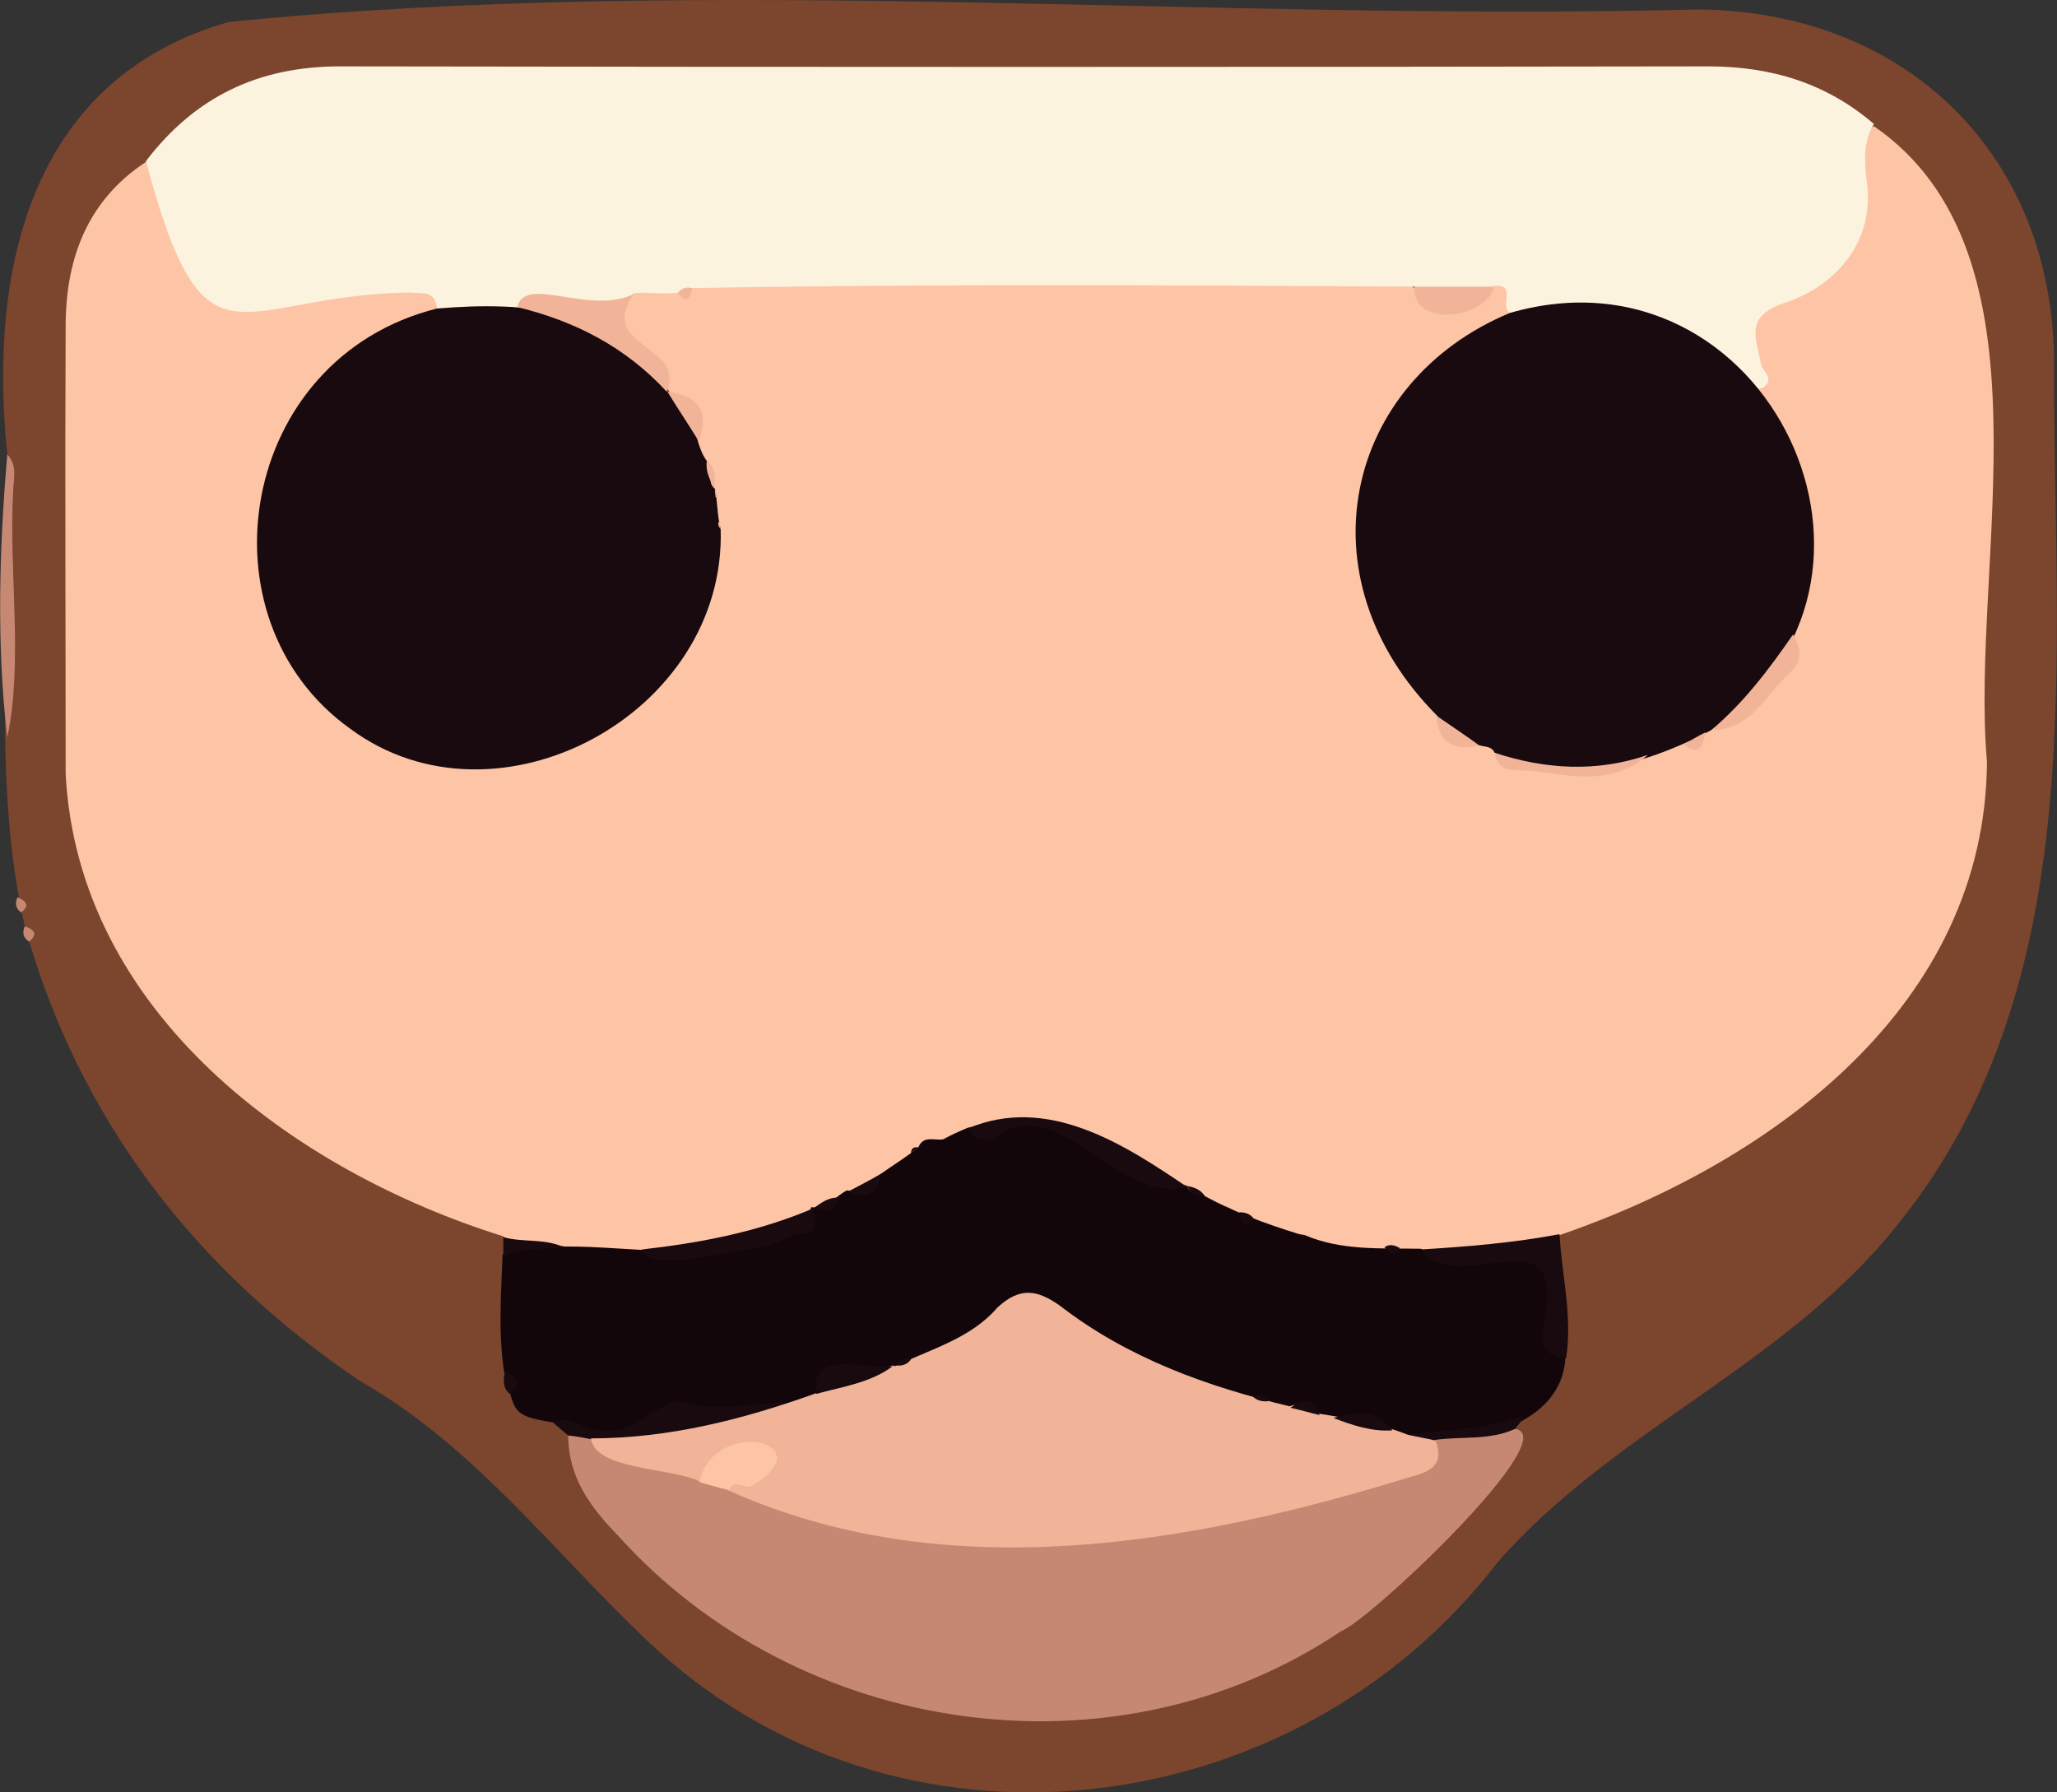 <?xml version="1.0" encoding="utf-8"?>
<!-- Generator: Adobe Illustrator 28.2.0, SVG Export Plug-In . SVG Version: 6.00 Build 0)  -->
<svg version="1.1" baseProfile="tiny" id="Layer_1" xmlns="http://www.w3.org/2000/svg" xmlns:xlink="http://www.w3.org/1999/xlink"
	 x="0px" y="0px" viewBox="0 0 282 245.7" overflow="visible" xml:space="preserve">
<rect x="0" y="0" width="282" height="245.7" fill="#333333" stroke="none"/>
<g>
	<path fill="#7C452D" d="M3.4,127C-1.4,105.9,1.8,83.8,1,62.3C-1.6,37.2,4,10.8,31.4,3C97.9-3.6,165.8,3,232.7,1.3
		c28.8,0.2,49.1,20.2,48.9,49.1c-0.1,39.6,5.3,84.2-21.3,117.3c-15.2,19.3-39,28.2-55,46.5c-27.9,36.3-82.7,43.1-116.6,10.7
		c-13-12.3-23.6-26.6-39.4-35.6C26.8,174.1,10.8,153.5,3.4,127z"/>
	<path fill="#C68872" d="M1,62.3c1.5,1.6,0.8,3.5,0.8,5.2c-0.6,11,1.4,23.2-0.8,33.6C-0.5,88.4-0.1,75.1,1,62.3z"/>
	<path fill="#C68872" d="M3.4,127c1.2,0.4,1.9,1,0.6,2.1C3.2,128.6,3,127.9,3.4,127z"/>
	<path fill="#C68872" d="M2.4,123c1.1,0.5,1.8,1.1,0.5,2.1C2.2,124.6,2,123.9,2.4,123z"/>
	<path fill="#FDC5A6" d="M69,169.5c-28.8-9-58.3-30.7-60-63.4c0-20.6-0.1-41.2,0-61.8c0.1-9.1,3.1-16.9,11-22.1
		c6,6.7,4.9,22.7,17.9,19.1c5.4-0.5,20.1-6.1,22.7,0.5c-0.3,2.5-2.5,2.9-4.3,3.6c-32.5,10.6-22,63.7,13.6,58.2
		c14.3-0.6,29.2-16.1,27.4-34.7c-0.1-0.5,1.2-0.4,0.5-1.1c-0.8-2.5-2.8-4.7-2.8-7.3c0.8-3.1-1.2-4.8-3.1-6.6c-1.3-1.9-2.1-4-4.1-5.4
		c-4.4-3.8-4.4-3.8-0.7-8.7c34.3-4.4,70.2-1.6,105-1.7c4,3.4,8.1,5.2,12.7,0.8c4,0,2.8,2.5,2.4,4.8c-1.4,2-3.7,2.7-5.7,3.9
		c-18.1,10.9-18.3,35.8-3.9,49.9c0.8,5,5.5,3,8.4,5.4c8.2,4.7,15.9,1.1,24-1.3c2.3,0.6,3.2-1.7,5-2.3c13-3.6,14-28.3,9.5-38
		c-15.9-29,11.3-14.3,10.1-36.9c-0.2-2.5-0.7-5.5,2.3-7.1c25.4,17.5,13.1,59.9,15.5,87.1c-0.2,33.5-29.5,54.9-58.5,64.9
		c-6.4,3.9-14.2,3.2-21.2,3.1c-11.4,1.3-21.6-4.5-31.8-9.1c-18.1-13.6-29-9.9-45.4,2.7c-12.2,4.2-25.3,8.4-38.5,6.4
		C74.5,170.8,70.8,172.9,69,169.5z"/>
	<path fill="#FCF3DF" d="M193.9,39.3c-33-0.2-66-0.4-99.1,0.2c-2.3,1.3-5.3,0.4-7.9,0.7c-2.7,3-6.2,2.6-9.5,1.9
		c-6-1.4-11.7,4.3-17.5,0.1c-0.3-2.5-2.2-1.9-3.8-2.1c-24,0.4-27.9,12.4-36.1-18c6.7-8.8,15.4-13,26.6-13c62.5,0.1,125,0.1,187.6,0
		c8.6,0,16.2,2.3,22.7,7.9c-1.5,2.4-1.3,5.2-1,7.8c1.3,9.1-5.2,14.8-11.2,16.7c-5.8,1.9-3.8,5.1-3.3,8.4c0.2,1.1,2.1,2,0.2,3.3
		c-1.5,0.3-2.5-0.7-3.5-1.5c-7.9-7.3-17-10-27.6-8.1c-1.2,0.2-2.7,0.8-3.6-0.8c-1.3-0.9,1.1-3.9-2.1-3.6
		C201.2,41.3,197.5,41.5,193.9,39.3z"/>
	<path fill="#12060A" d="M120.8,160.9c1.7-1.2,3.5-2.3,5.1-3.6c0.7-1.7,2.2-0.9,3.4-1.1c1.1-0.6,2.2-1.1,3.4-1.6
		c15.4-3.2,17.2,4.2,30.1,8c0.3,1.3,1.6,0.9,2.4,1.4c4.1,2.2,8.1,3.7,12.6,5.1c0.3,0.4,0.6,0.4,1,0.2c5.1,2.2,10.5,1.8,16,1.9
		c3.5,2,7.2,0.5,10.7,0.3c12.5-1,4.7,8.7,9.1,14.6c-0.4,9.3-12.7,12.1-20.3,11.3c-4-0.4-7.4-3.1-11.6-2.5
		c-12.6-2.3-25.8-5.8-36.4-14c-8.2-6.7-14.5,7-25.1,7.3c-14.5-0.8-2.5,7.5-26.2,5.4c-7,0.5-11.5,6.7-19.2,1.4c-6-0.9-5.1-1.7-6.7-7
		c-0.8-5.3-0.4-10.7-0.2-16c2.6-2.2,5.6-1.6,8.5-1.1c8.9-0.1,18.2,2.1,26.5-1.5c2.4-0.8,6.3-0.1,7.3-3.9c2.1,0.3,3.2-1.4,4.9-2.3
		C118.3,163.6,119.6,162.4,120.8,160.9z"/>
	<path fill="#C68872" d="M207.7,195.9c6.9,1-20.1,26.4-23.8,27.7c-31.2,21-74.5,14.4-99.2-13.1c-3.8-3.9-6.8-8-6.8-13.7
		c1-0.6,2-0.3,3,0c4.6,3.4,10.2,3.4,15.4,5.1c13.4,5.5,27.4,8.3,41.8,8.8c10.9,1.3,53.4-4.6,58.9-13.8
		C200.6,196.9,204.1,196.2,207.7,195.9z"/>
	<path fill="#180A0F" d="M214.7,186.2c-5.2-0.6-2.7-4.7-2.7-7c1.5-12.5-12.2-1.3-17.2-7.9c6.4-0.4,12.7-0.9,19-2.1
		C214.1,174.8,215.6,180.4,214.7,186.2z"/>
	<path fill="#180A0F" d="M81,197.3c-1-0.2-2.1-0.4-3.1-0.5c-0.6-0.5-1.3-1.1-1.9-1.6c2.5-2.4,5.6,4.3,13.1-1.3c1.6-1,3.2-2.2,5-1.6
		c4.7,1.4,9.4-0.1,14.1,0C107,196.6,84.5,200.2,81,197.3z"/>
	<path fill="#180A0F" d="M207.7,195.9c-3.5,1.6-7.3,1-10.9,1.5c-1.5,0.9-2.8,0.5-3.8-0.8c5.4-0.5,10.8-0.7,16-2.5
		C208.6,194.8,208.2,195.3,207.7,195.9z"/>
	<path fill="#180A0F" d="M77.5,171.1c-2.9,0-5.8,0.1-8.5,1.1c0-0.9,0-1.7,0-2.6C71.7,170.4,74.8,169.7,77.5,171.1z"/>
	<path fill="#180A0F" d="M69.2,188.1c2,0.6,2.2,1.6,0.7,3C68.9,190.3,69,189.3,69.2,188.1z"/>
	<path fill="#180A0F" d="M59.9,42.3c12-1,25-0.2,31.6,11.4c4.3,1.7,3.2,6.5,5.4,9.5c1.2,1-0.2,2.8,1.1,3.8c0.4,1.8,0.3,3.7,0.8,5.5
		c0.8,25.4-30.7,42.3-50.8,27.4C26.9,84.8,32.7,49.1,59.9,42.3z"/>
	<path fill="#180A0F" d="M207,42.9c35.4-10.2,57.7,37.2,27.6,57.2c-8.6,4.6-20.1,8.1-29.7,3.1c-0.4-0.9-1.3-0.8-2-1
		c-2.7-0.3-4.4-2.1-5.9-4.1C178.1,79.1,184.4,52.3,207,42.9z"/>
	<path fill="#F1B499" d="M91.4,53.7c-5.6-6.1-12.6-9.7-20.5-11.6c1.1-4.5,9.9,1.2,16-1.8C81.7,47.6,94.2,47.3,91.4,53.7z"/>
	<path fill="#180A0F" d="M162.7,162.7c-8.8,2.6-17-12.2-25.4-7.4c-1.6,1.2-3.3,1.6-4.6-0.6C143.6,150.1,154,156.8,162.7,162.7z"/>
	<path fill="#180A0F" d="M111.4,165.7c0.5,1.5,0.9,3.2-1.3,3.4c-2.1,0.1-3.6,1.6-5.3,1.9c-3.2,0.2-16.1,3.7-16.8,0.3
		C96,170.4,103.9,168.9,111.4,165.7z"/>
	<path fill="#F1B499" d="M234.6,100.1c4.4-3.7,7.9-8.3,11.2-13.1c1.2,1.9,1.4,3.6-0.5,5.3C242,95.4,240,100.1,234.6,100.1z"/>
	<path fill="#F1B499" d="M193.9,39.3c3.6,0,7.3,0,10.9,0C203.8,43.8,193.5,45,193.9,39.3z"/>
	<path fill="#F1B499" d="M204.9,103.2c7,2.3,14,2.7,21,0.3c-4.7,4.2-10.4,2.9-15.7,2.2C208.4,105.4,205.4,106.4,204.9,103.2z"/>
	<path fill="#F1B499" d="M95.8,60.5c-1.4-2.3-2.9-4.5-4.3-6.8C95.8,54.2,97.3,56.4,95.8,60.5z"/>
	<path fill="#F1B499" d="M196.9,98.1c2,1.4,4,2.7,5.9,4.1C199.3,103,197.2,101.9,196.9,98.1z"/>
	<path fill="#180A0F" d="M120.8,160.9c-0.5,2.8-2,3.6-4.6,2.5C117.7,162.6,119.3,161.8,120.8,160.9z"/>
	<path fill="#F1B499" d="M230.8,102.1c1-0.6,2-1.2,3-1.7C233.5,102.1,233.1,103.8,230.8,102.1z"/>
	<path fill="#180A0F" d="M115,164.2c-0.4,2.1-1.8,2-3.4,1.4C112.6,164.9,113.6,164.1,115,164.2z"/>
	<path fill="#F1B499" d="M92.9,40.2c0.5-0.7,1.2-0.9,2-0.7C94.6,41,94.1,41.6,92.9,40.2z"/>
	<path fill="#F1B499" d="M98,67c-0.7-1.2-1.3-2.4-1.1-3.8C98.3,64.2,97.9,65.7,98,67z"/>
	<path fill="#180A0F" d="M171.9,167.1c-1.5,1.5-1.8,0.4-2-0.9C170.7,166.2,171.4,166.4,171.9,167.1z"/>
	<path fill="#180A0F" d="M191.9,171.1c-0.8,1.1-1.4,1-2.1-0.1C190.5,170.5,191.2,170.7,191.9,171.1z"/>
	<path fill="#180A0F" d="M165.2,164c-1.1,0.1-2-0.2-2.4-1.4C163.8,162.8,164.6,163.1,165.2,164z"/>
	<path fill="#F1B499" d="M98.1,68.2c0-0.3-0.1-0.7-0.1-1C98.2,67.6,98.7,67.9,98.1,68.2z"/>
	<path fill="#F1B499" d="M98.8,72.6c-0.2-0.4-0.6-0.8-0.1-1.2C98.7,71.8,98.7,72.2,98.8,72.6z"/>
	<path fill="#180A0F" d="M169.3,166c-0.5-0.2-0.9-0.5-1.4-0.7C168.4,165.6,168.8,165.8,169.3,166z"/>
	<path fill="#180A0F" d="M125.9,157.3c-0.3,0.3-0.7,0.5-1,0.8C124.9,157.5,125.2,157.2,125.9,157.3z"/>
	<path fill="#180A0F" d="M178.8,169.3c-0.4,0.5-0.7,0.4-1-0.2C178.2,169.2,178.5,169.3,178.8,169.3z"/>
	<path fill="#180A0F" d="M129.4,156.2c-0.1,0.1,0.1-0.1,0.1-0.1L129.4,156.2z"/>
	<path fill="#F1B499" d="M193,196.7c1.3,0.3,2.6,0.5,3.8,0.8c1.3,3.4-0.8,4.3-3.5,5c-30.1,9.3-63.8,15.2-93.5,1.8
		c-0.1-3.1,3.9-1.2,4.4-4.1c-3.9-2.3-6,0.5-8.3,2.9c-3.7-1.9-14.3-1.5-14.9-5.9c10.7,0,20.9-2.6,30.9-6.2c2.9-3,7-2.6,10.5-3.8
		l0.3,0.1c4.8-2.3,10.4-3.8,14-8c3.2-3,5.6-2.4,8.6-0.3c9.3,7.2,20.2,11.1,31.5,13.8c1.6-0.6,2.8,0.2,4,1
		C185,194.5,189,195.1,193,196.7z"/>
	<path fill="#180A0F" d="M122.4,187.3c-3.1,2.3-6.9,2.8-10.5,3.8C110.9,184.9,118.8,187.8,122.4,187.3z"/>
	<path fill="#180A0F" d="M190.9,196.1c-2.8,0.2-5.5-0.7-8.1-1.7C185.8,193.5,188.7,193.1,190.9,196.1z"/>
	<path fill="#180A0F" d="M180.9,194c-1.3-0.3-2.6-0.7-4-1C178.6,191.8,180.1,191.4,180.9,194z"/>
	<path fill="#180A0F" d="M125,186.2c-0.5,0.8-1.2,1.1-2.1,1C123.3,186.3,124.1,186.2,125,186.2z"/>
	<path fill="#180A0F" d="M173.9,192.1c-0.9,0.1-1.7-0.1-2.3-0.8C172.5,191.2,173.3,191.2,173.9,192.1z"/>
	<path fill="#FDC5A6" d="M95.9,203.2c1.9-9.1,17.5-5.5,7,0.6c-1,0.2-2.2-1.1-3,0.5C98.5,203.9,97.2,203.6,95.9,203.2z"/>
</g>
</svg>
